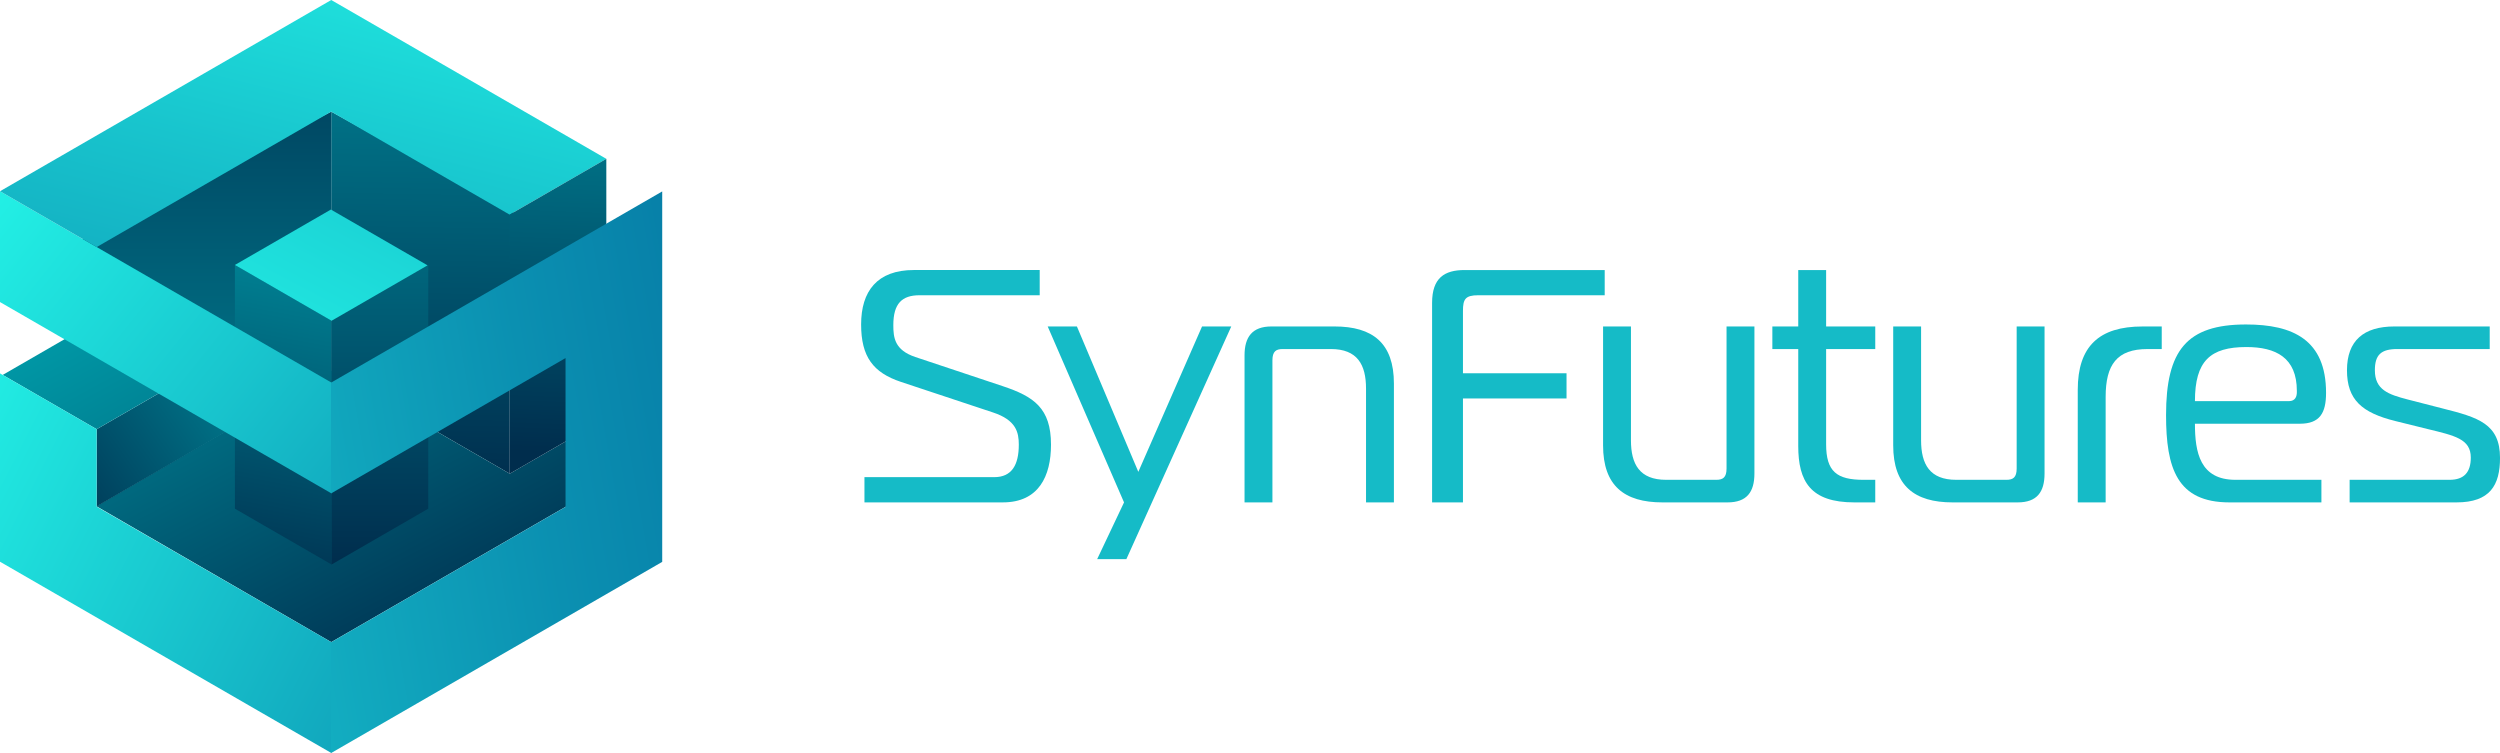<svg xmlns="http://www.w3.org/2000/svg" xmlns:xlink="http://www.w3.org/1999/xlink" width="661.075" height="199.145" viewBox="0 0 661.075 199.145"><script xmlns=""/><script xmlns=""/>
  <defs>
    <linearGradient id="linear-gradient" x1="0.512" y1="-0.58" x2="0.488" y2="1.042" gradientUnits="objectBoundingBox">
      <stop offset="0" stop-color="#0098a6"/>
      <stop offset="1" stop-color="#002d4d"/>
    </linearGradient>
    <linearGradient id="linear-gradient-2" x1="0.5" y1="1.661" x2="0.5" y2="-0.561" xlink:href="#linear-gradient"/>
    <linearGradient id="linear-gradient-3" x1="-0.609" y1="-0.84" x2="0.978" y2="0.906" gradientUnits="objectBoundingBox">
      <stop offset="0.27" stop-color="#0098a6"/>
      <stop offset="1" stop-color="#002d4d"/>
    </linearGradient>
    <linearGradient id="linear-gradient-4" x1="0.549" y1="-0.317" x2="0.462" y2="1.129" xlink:href="#linear-gradient"/>
    <linearGradient id="linear-gradient-5" x1="0.5" y1="-0.885" x2="0.5" y2="1.005" xlink:href="#linear-gradient"/>
    <linearGradient id="linear-gradient-6" x1="2.307" y1="-0.761" x2="-0.502" y2="1.008" xlink:href="#linear-gradient-3"/>
    <linearGradient id="linear-gradient-7" x1="-1.01" y1="-1.082" x2="3.462" y2="3.605" xlink:href="#linear-gradient-3"/>
    <linearGradient id="linear-gradient-8" x1="-0.634" y1="-0.329" x2="2.805" y2="2.185" gradientUnits="objectBoundingBox">
      <stop offset="0.088" stop-color="#26ffed"/>
      <stop offset="0.39" stop-color="#18c4cd"/>
      <stop offset="0.631" stop-color="#0b90b1"/>
      <stop offset="0.869" stop-color="#0370a0"/>
      <stop offset="0.994" stop-color="#006499"/>
    </linearGradient>
    <linearGradient id="linear-gradient-9" x1="-0.807" y1="-0.233" x2="2.83" y2="1.883" gradientUnits="objectBoundingBox">
      <stop offset="0.098" stop-color="#26ffed"/>
      <stop offset="0.381" stop-color="#18c4cd"/>
      <stop offset="0.631" stop-color="#0b90b1"/>
      <stop offset="0.869" stop-color="#0370a0"/>
      <stop offset="0.993" stop-color="#006499"/>
    </linearGradient>
    <linearGradient id="linear-gradient-10" x1="1.242" y1="-0.484" x2="-1.078" y2="3.245" gradientUnits="objectBoundingBox">
      <stop offset="0" stop-color="#26ffed"/>
      <stop offset="0.315" stop-color="#18c4cd"/>
      <stop offset="0.631" stop-color="#0b90b1"/>
      <stop offset="0.869" stop-color="#0370a0"/>
      <stop offset="1" stop-color="#006499"/>
    </linearGradient>
    <linearGradient id="linear-gradient-11" x1="-0.958" y1="2.116" x2="6.711" y2="-6.387" xlink:href="#linear-gradient-10"/>
    <linearGradient id="linear-gradient-12" x1="0.513" y1="-0.603" x2="0.495" y2="0.936" xlink:href="#linear-gradient"/>
    <linearGradient id="linear-gradient-13" x1="-1.942" y1="1.23" x2="2.122" y2="0.015" xlink:href="#linear-gradient-10"/>
  </defs>
  <g id="SYN-LOGO" transform="translate(-182.566 -226.57)">
    <g id="WORD" transform="translate(410.274 297.975)">
      <path id="Path_39" data-name="Path 39" d="M440.147,344.1h34.321c4.652,0,6.495-3.248,6.495-8.6,0-3.248-.7-6.5-6.846-8.514L449.8,318.913c-7.374-2.458-10.533-6.671-10.533-15.185,0-8.777,4.213-14.4,13.956-14.4h33.267V296H454.718c-4.652,0-6.935,2.194-6.935,7.9,0,3.336.351,6.583,5.794,8.427l23.173,7.724c8.164,2.721,12.728,5.793,12.728,15.449,0,8.339-3.248,15.273-12.728,15.273h-36.6Z" transform="translate(-439.269 -289.332)" fill="#15bbc7"/>
      <path id="Path_40" data-name="Path 40" d="M527.511,371.263h-7.724l7.11-15.01L506.709,309.73h7.725l16.238,38.447,16.853-38.447h7.725Z" transform="translate(-457.376 -294.809)" fill="#15bbc7"/>
      <path id="Path_41" data-name="Path 41" d="M577.867,317.367c0-4.828,2.019-7.637,7.109-7.637h16.678c10.095,0,15.712,4.389,15.712,15.1v31.424h-7.374V326.145c0-6.32-2.282-10.445-9.3-10.445H587.961c-1.755,0-2.721.614-2.721,2.985v37.568h-7.373Z" transform="translate(-476.482 -294.809)" fill="#15bbc7"/>
      <path id="Path_42" data-name="Path 42" d="M645.666,350.775V298.022c0-6.584,3.247-8.69,8.6-8.69H691.31V296H657.868c-3.424,0-4.039,1.053-4.039,4.126v16.5h27.387V323.3H653.829v27.474Z" transform="translate(-494.686 -289.332)" fill="#15bbc7"/>
      <path id="Path_43" data-name="Path 43" d="M747.492,348.616c0,4.915-2.019,7.636-7.11,7.636h-17.2c-10.093,0-15.711-4.389-15.711-15.1V309.73h7.373v30.108c0,6.319,2.282,10.445,9.3,10.445H737.4c1.756,0,2.721-.614,2.721-2.984V309.73h7.374Z" transform="translate(-511.279 -294.809)" fill="#15bbc7"/>
      <path id="Path_44" data-name="Path 44" d="M790.347,350.775c-11.587,0-14.835-5.529-14.835-14.922v-25.63h-6.846v-5.97h6.846V289.332h7.373v14.921h12.992v5.97H782.885v25.192c0,7.2,2.809,9.392,9.919,9.392h3.072v5.969Z" transform="translate(-527.711 -289.332)" fill="#15bbc7"/>
      <path id="Path_45" data-name="Path 45" d="M852.371,348.616c0,4.915-2.018,7.636-7.109,7.636h-17.2c-10.094,0-15.711-4.389-15.711-15.1V309.73h7.373v30.108c0,6.319,2.282,10.445,9.3,10.445h13.254c1.756,0,2.721-.614,2.721-2.984V309.73h7.374Z" transform="translate(-539.439 -294.809)" fill="#15bbc7"/>
      <path id="Path_46" data-name="Path 46" d="M879.064,326.5c0-11.5,5.618-16.765,17.116-16.765h5.091v5.97H897.5c-8.076,0-11.06,4.125-11.06,12.64v27.913h-7.374Z" transform="translate(-557.352 -294.809)" fill="#15bbc7"/>
      <path id="Path_47" data-name="Path 47" d="M927.75,356.059c-13.869,0-16.765-9.041-16.765-23.085,0-17.117,5.442-23.963,21.154-23.963,12.376,0,21.154,4.037,21.154,18.081,0,5.355-1.668,8.164-6.934,8.164H918.622c0,7.548,1.317,14.833,10.709,14.833h22.734v5.969Zm15.713-26.772c1.755,0,2.107-1.316,2.107-2.369v-.351c0-8.778-5.531-11.587-13.343-11.587-9.568,0-13.605,3.687-13.605,14.307Z" transform="translate(-565.923 -294.616)" fill="#15bbc7"/>
      <path id="Path_48" data-name="Path 48" d="M977.086,350.283h26.421c3.862,0,5.618-2.019,5.618-5.881,0-4.916-4.214-5.793-11.411-7.548l-8.515-2.107c-8.865-2.195-12.815-5.618-12.815-13.43s4.389-11.587,12.552-11.587h25.192v5.97h-24.4c-4.3,0-5.968,1.492-5.968,5.617,0,5.178,3.6,6.408,8.69,7.725l9.216,2.369c9.392,2.37,15.186,4.039,15.186,13.079,0,7.2-2.633,11.762-11.5,11.762H977.086Z" transform="translate(-583.482 -294.809)" fill="#15bbc7"/>
    </g>
    <g id="MARK" transform="translate(1.675 -5.359)">
      <path id="Path_75" data-name="Path 75" d="M315.675,325.686c17.963-10,34.047-19.21,34.047-19.21L268.478,261.45v88.889c2.8-.878,10.062-4.513,19.16-9.34l28.037,16.187Z" fill="url(#linear-gradient)"/>
      <path id="Path_76" data-name="Path 76" d="M268.478,261.45l-81.243,41.688S258.18,343.766,268.478,347Z" fill="url(#linear-gradient-2)"/>
      <path id="Path_77" data-name="Path 77" d="M315.675,357.186,268.34,329.857l-61.974,35.92,62.112,35.944,62.167-35.892V348.544Z" fill="url(#linear-gradient-3)"/>
      <path id="Path_78" data-name="Path 78" d="M243.006,301.992v64.451l25.565,14.76V316.752Z" fill="url(#linear-gradient-4)"/>
      <path id="Path_79" data-name="Path 79" d="M268.571,316.752V381.2l25.565-14.76V301.992Z" fill="url(#linear-gradient-5)"/>
      <path id="Path_80" data-name="Path 80" d="M229.815,331.936l-23.359,13.486v20.406l38.313-22.12Z" fill="url(#linear-gradient-6)"/>
      <path id="Path_81" data-name="Path 81" d="M231.131,331.176l-24.675,14.246L181.6,331.073l24.675-14.246Z" fill="url(#linear-gradient-7)"/>
      <g id="Group_17" data-name="Group 17">
        <path id="Path_82" data-name="Path 82" d="M180.891,282.5V311.8l87.587,50.568V333.066Z" fill="url(#linear-gradient-8)"/>
        <path id="Path_83" data-name="Path 83" d="M206.456,345.423l-25.565-14.76v49.8l87.587,50.568V401.721l-62.022-35.808Z" fill="url(#linear-gradient-9)"/>
      </g>
      <g id="Group_18" data-name="Group 18">
        <path id="Path_84" data-name="Path 84" d="M268.478,231.93,180.891,282.5l25.565,14.76,62.022-35.808,47.177,27.237,25.565-14.76Z" fill="url(#linear-gradient-10)"/>
        <path id="Path_85" data-name="Path 85" d="M243.006,301.992l25.565,14.76,25.38-14.653-25.565-14.76Z" fill="url(#linear-gradient-11)"/>
      </g>
      <path id="Path_86" data-name="Path 86" d="M315.655,288.687V357.2l25.565-14.76V273.927Z" fill="url(#linear-gradient-12)"/>
      <path id="Path_87" data-name="Path 87" d="M268.414,333.114V362.42l62.022-35.808V365.96l-62.022,35.808v29.306L356,380.506V282.546Z" fill="url(#linear-gradient-13)"/>
    </g>
  </g>
</svg>